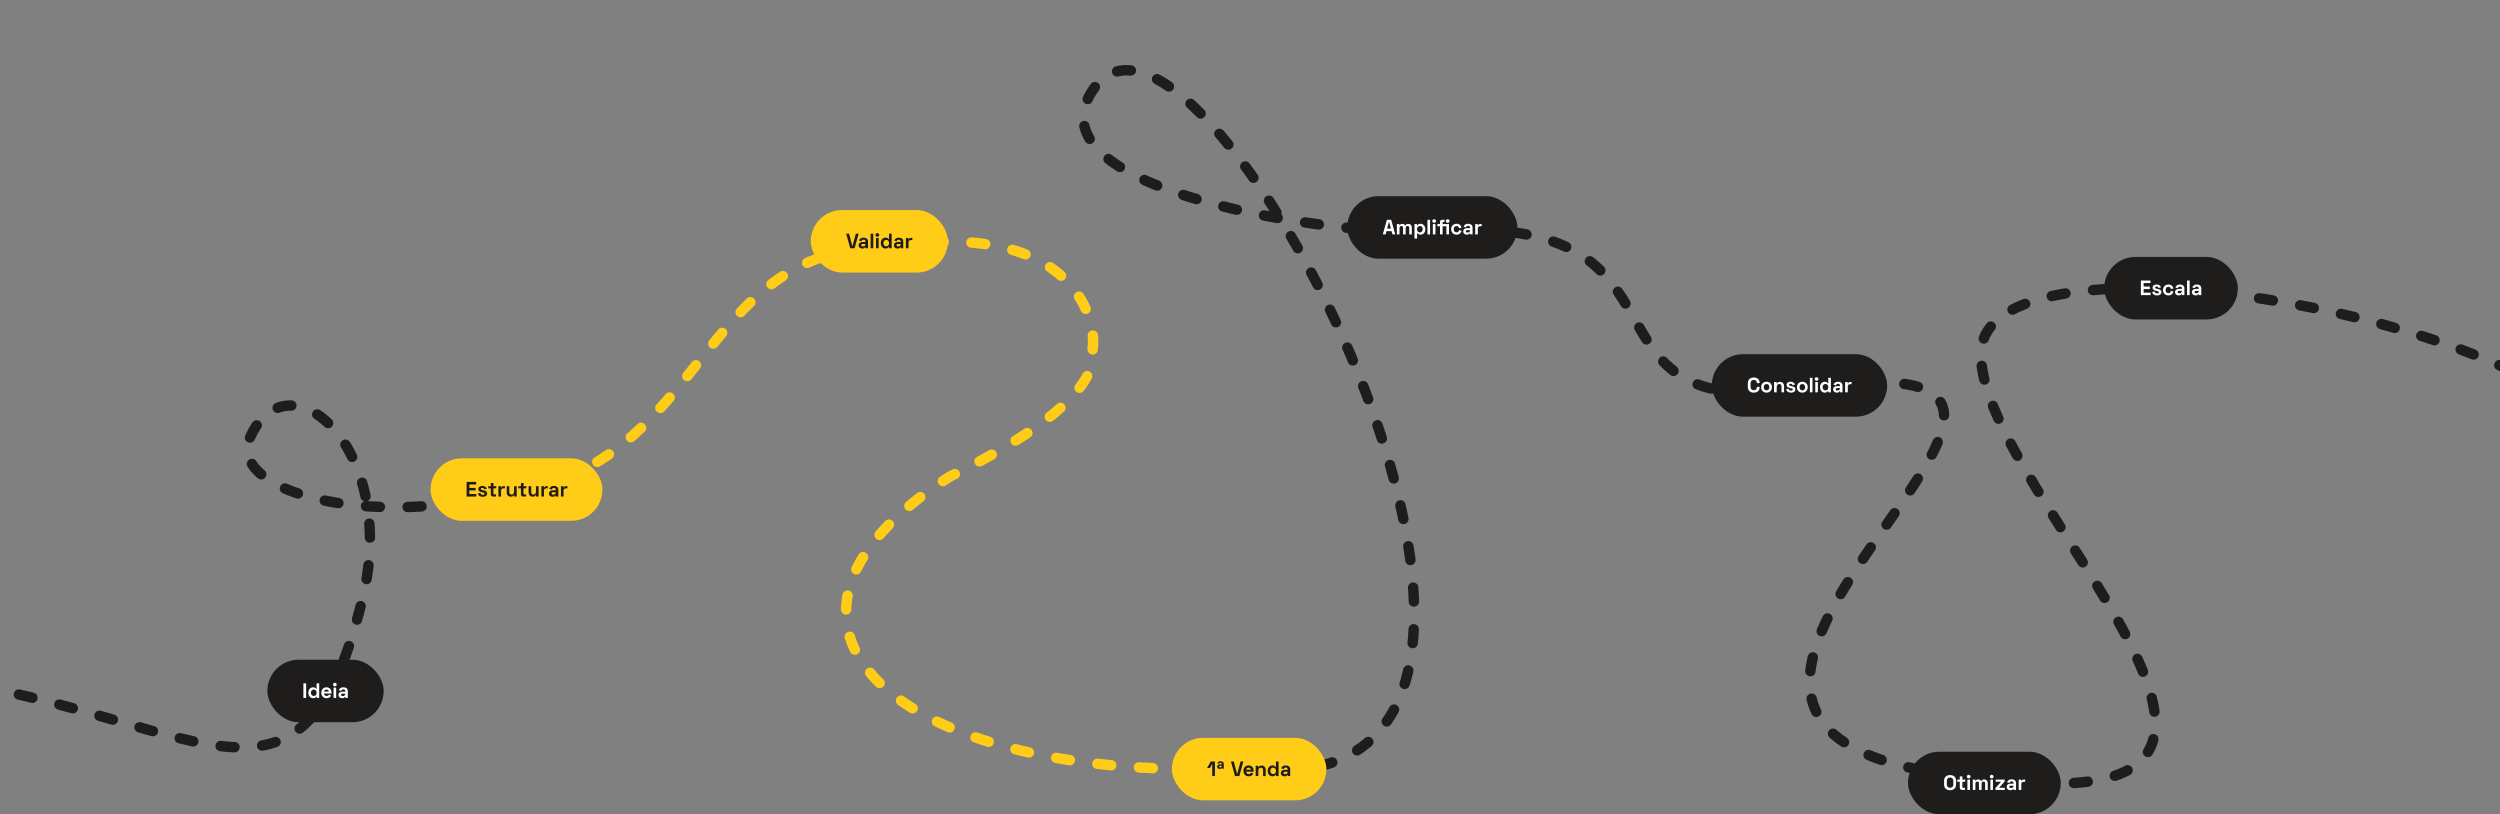 <svg width="1440" height="469" viewBox="0 0 1440 469" fill="none" xmlns="http://www.w3.org/2000/svg">
<rect x="0" y="0" width="1440" height="469" fill="#808080" stroke="none"/>
<path d="M-108 386.002C97 386.002 169 510.002 209 344.002C229.723 258.002 166 203.001 144 252.001C130.559 281.939 209 306.001 297 283.002M712 442C958 479.999 692.162 -43 629.349 52.001C591 110 770.835 136.887 826 133.002C989 121.523 897.381 245.018 1039 224.003C1285 187.499 864 426.001 1141 448.002C1367 479.001 1141 286.001 1141 204.002C1141 140.001 1361 164.002 1467 224.003" stroke="#1F1C1C" stroke-width="6" stroke-linecap="round" stroke-dasharray="8 16"/>
<path d="M688 443C507 443 421 355 547 274.567C619 239.367 632.015 215.002 629.349 201.002C632.292 181.577 615 124 507 143.002C404 143.002 405 266.001 297 283.002" stroke="#FFCC18" stroke-width="6" stroke-linecap="round" stroke-dasharray="8 16"/>
<rect x="154" y="380" width="67" height="36" rx="18" fill="#1F1C1C"/>
<path d="M176.339 393.6V402H174.755V393.6H176.339ZM182.364 402V401.196H182.244C181.788 401.844 181.132 402.168 180.276 402.168C179.796 402.168 179.352 402.04 178.944 401.784C178.536 401.528 178.208 401.16 177.96 400.68C177.712 400.2 177.588 399.648 177.588 399.024C177.588 398.4 177.712 397.848 177.96 397.368C178.208 396.888 178.536 396.52 178.944 396.264C179.352 396.008 179.796 395.88 180.276 395.88C181.132 395.88 181.78 396.192 182.22 396.816H182.34V393.6H183.852V402H182.364ZM180.732 397.176C180.252 397.176 179.86 397.34 179.556 397.668C179.252 397.996 179.1 398.448 179.1 399.024C179.1 399.6 179.252 400.052 179.556 400.38C179.86 400.708 180.252 400.872 180.732 400.872C181.212 400.872 181.604 400.708 181.908 400.38C182.212 400.052 182.364 399.6 182.364 399.024C182.364 398.448 182.212 397.996 181.908 397.668C181.604 397.34 181.212 397.176 180.732 397.176ZM185.07 399.024C185.07 398.4 185.194 397.852 185.442 397.38C185.698 396.9 186.05 396.532 186.498 396.276C186.954 396.012 187.474 395.88 188.058 395.88C188.634 395.88 189.138 396.008 189.57 396.264C190.01 396.52 190.35 396.884 190.59 397.356C190.83 397.82 190.95 398.352 190.95 398.952V399.468H186.618C186.634 399.876 186.782 400.212 187.062 400.476C187.35 400.74 187.706 400.872 188.13 400.872C188.514 400.872 188.81 400.788 189.018 400.62C189.234 400.452 189.402 400.232 189.522 399.96L190.758 400.608C190.206 401.648 189.314 402.168 188.082 402.168C187.498 402.168 186.978 402.04 186.522 401.784C186.066 401.52 185.71 401.152 185.454 400.68C185.198 400.2 185.07 399.648 185.07 399.024ZM189.414 398.34C189.374 397.996 189.23 397.716 188.982 397.5C188.742 397.284 188.43 397.176 188.046 397.176C187.654 397.176 187.33 397.284 187.074 397.5C186.826 397.716 186.678 397.996 186.63 398.34H189.414ZM193.639 402H192.127V396.048H193.639V402ZM191.815 394.32C191.815 394.016 191.915 393.768 192.115 393.576C192.323 393.384 192.579 393.288 192.883 393.288C193.187 393.288 193.439 393.384 193.639 393.576C193.847 393.768 193.951 394.016 193.951 394.32C193.951 394.624 193.847 394.872 193.639 395.064C193.439 395.256 193.187 395.352 192.883 395.352C192.579 395.352 192.323 395.256 192.115 395.064C191.915 394.872 191.815 394.624 191.815 394.32ZM195.154 397.56C195.314 397.064 195.61 396.66 196.042 396.348C196.482 396.036 197.066 395.88 197.794 395.88C198.586 395.88 199.206 396.08 199.654 396.48C200.11 396.872 200.338 397.436 200.338 398.172V402H198.898V401.304H198.73C198.642 401.512 198.47 401.708 198.214 401.892C197.966 402.076 197.602 402.168 197.122 402.168C196.49 402.168 195.966 402 195.55 401.664C195.142 401.32 194.938 400.852 194.938 400.26C194.938 399.668 195.146 399.212 195.562 398.892C195.986 398.564 196.546 398.4 197.242 398.4H198.874V398.064C198.874 397.768 198.782 397.532 198.598 397.356C198.414 397.172 198.138 397.08 197.77 397.08C197.41 397.08 197.13 397.168 196.93 397.344C196.73 397.512 196.602 397.74 196.546 398.028L195.154 397.56ZM196.45 400.224C196.45 400.44 196.534 400.616 196.702 400.752C196.878 400.88 197.122 400.944 197.434 400.944C197.858 400.944 198.202 400.824 198.466 400.584C198.738 400.336 198.874 400.016 198.874 399.624V399.528H197.35C197.07 399.528 196.85 399.592 196.69 399.72C196.53 399.848 196.45 400.016 196.45 400.224Z" fill="white"/>
<rect x="248" y="264" width="99" height="36" rx="18" fill="#FFCC18"/>
<path d="M274.288 277.6V279.04H270.352V281.044H273.952V282.484H270.352V284.56H274.36V286H268.768V277.6H274.288ZM275.509 281.716C275.509 281.14 275.721 280.692 276.145 280.372C276.569 280.044 277.141 279.88 277.861 279.88C278.509 279.88 279.049 280.028 279.481 280.324C279.913 280.612 280.205 281.004 280.357 281.5L278.989 281.92C278.861 281.328 278.485 281.032 277.861 281.032C277.573 281.032 277.353 281.084 277.201 281.188C277.049 281.292 276.973 281.436 276.973 281.62C276.973 281.812 277.049 281.96 277.201 282.064C277.361 282.16 277.605 282.24 277.933 282.304L278.245 282.364C278.765 282.468 279.189 282.584 279.517 282.712C279.845 282.84 280.105 283.024 280.297 283.264C280.497 283.504 280.597 283.82 280.597 284.212C280.597 284.828 280.373 285.308 279.925 285.652C279.477 285.996 278.869 286.168 278.101 286.168C277.317 286.168 276.677 286 276.181 285.664C275.693 285.328 275.397 284.848 275.293 284.224L276.685 283.864C276.821 284.632 277.293 285.016 278.101 285.016C278.437 285.016 278.693 284.952 278.869 284.824C279.045 284.696 279.133 284.532 279.133 284.332C279.133 284.148 279.049 284.004 278.881 283.9C278.713 283.788 278.437 283.696 278.053 283.624L277.741 283.564C277.029 283.428 276.477 283.224 276.085 282.952C275.701 282.672 275.509 282.26 275.509 281.716ZM282.709 280.048V278.2H284.221V280.048H285.853V281.272H284.221V284.416C284.221 284.656 284.333 284.776 284.557 284.776H285.709V286H284.029C283.629 286 283.309 285.88 283.069 285.64C282.829 285.392 282.709 285.064 282.709 284.656V281.272H281.221V280.048H282.709ZM288.709 280.888C288.821 280.584 288.997 280.364 289.237 280.228C289.485 280.092 289.805 280.024 290.197 280.024H290.821V281.296H289.933C289.533 281.296 289.213 281.404 288.973 281.62C288.733 281.828 288.613 282.136 288.613 282.544V286H287.101V280.048H288.589V280.888H288.709ZM296.125 285.112H296.005C295.693 285.768 295.081 286.096 294.169 286.096C293.713 286.096 293.309 285.992 292.957 285.784C292.605 285.568 292.333 285.272 292.141 284.896C291.949 284.52 291.853 284.088 291.853 283.6V280.048H293.365V283.528C293.365 283.976 293.473 284.312 293.689 284.536C293.905 284.76 294.221 284.872 294.637 284.872C295.101 284.872 295.461 284.72 295.717 284.416C295.973 284.104 296.101 283.672 296.101 283.12V280.048H297.613V286H296.125V285.112ZM300.058 280.048V278.2H301.57V280.048H303.202V281.272H301.57V284.416C301.57 284.656 301.682 284.776 301.906 284.776H303.058V286H301.378C300.978 286 300.658 285.88 300.418 285.64C300.178 285.392 300.058 285.064 300.058 284.656V281.272H298.57V280.048H300.058ZM308.746 285.112H308.626C308.314 285.768 307.702 286.096 306.79 286.096C306.334 286.096 305.93 285.992 305.578 285.784C305.226 285.568 304.954 285.272 304.762 284.896C304.57 284.52 304.474 284.088 304.474 283.6V280.048H305.986V283.528C305.986 283.976 306.094 284.312 306.31 284.536C306.526 284.76 306.842 284.872 307.258 284.872C307.722 284.872 308.082 284.72 308.338 284.416C308.594 284.104 308.722 283.672 308.722 283.12V280.048H310.234V286H308.746V285.112ZM313.423 280.888C313.535 280.584 313.711 280.364 313.951 280.228C314.199 280.092 314.519 280.024 314.911 280.024H315.535V281.296H314.647C314.247 281.296 313.927 281.404 313.687 281.62C313.447 281.828 313.327 282.136 313.327 282.544V286H311.815V280.048H313.303V280.888H313.423ZM316.413 281.56C316.573 281.064 316.869 280.66 317.301 280.348C317.741 280.036 318.325 279.88 319.053 279.88C319.845 279.88 320.465 280.08 320.913 280.48C321.369 280.872 321.597 281.436 321.597 282.172V286H320.157V285.304H319.989C319.901 285.512 319.729 285.708 319.473 285.892C319.225 286.076 318.861 286.168 318.381 286.168C317.749 286.168 317.225 286 316.809 285.664C316.401 285.32 316.197 284.852 316.197 284.26C316.197 283.668 316.405 283.212 316.821 282.892C317.245 282.564 317.805 282.4 318.501 282.4H320.133V282.064C320.133 281.768 320.041 281.532 319.857 281.356C319.673 281.172 319.397 281.08 319.029 281.08C318.669 281.08 318.389 281.168 318.189 281.344C317.989 281.512 317.861 281.74 317.805 282.028L316.413 281.56ZM317.709 284.224C317.709 284.44 317.793 284.616 317.961 284.752C318.137 284.88 318.381 284.944 318.693 284.944C319.117 284.944 319.461 284.824 319.725 284.584C319.997 284.336 320.133 284.016 320.133 283.624V283.528H318.609C318.329 283.528 318.109 283.592 317.949 283.72C317.789 283.848 317.709 284.016 317.709 284.224ZM324.719 280.888C324.831 280.584 325.007 280.364 325.247 280.228C325.495 280.092 325.815 280.024 326.207 280.024H326.831V281.296H325.943C325.543 281.296 325.223 281.404 324.983 281.62C324.743 281.828 324.623 282.136 324.623 282.544V286H323.111V280.048H324.599V280.888H324.719Z" fill="#1F1C1C"/>
<rect x="467" y="121" width="79" height="36" rx="18" fill="#FFCC18"/>
<path d="M489.031 134.6L490.939 141.704H491.059L492.967 134.6H494.587L492.247 143H489.751L487.411 134.6H489.031ZM494.79 138.56C494.95 138.064 495.246 137.66 495.678 137.348C496.118 137.036 496.702 136.88 497.43 136.88C498.222 136.88 498.842 137.08 499.29 137.48C499.746 137.872 499.974 138.436 499.974 139.172V143H498.534V142.304H498.366C498.278 142.512 498.106 142.708 497.85 142.892C497.602 143.076 497.238 143.168 496.758 143.168C496.126 143.168 495.602 143 495.186 142.664C494.778 142.32 494.574 141.852 494.574 141.26C494.574 140.668 494.782 140.212 495.198 139.892C495.622 139.564 496.182 139.4 496.878 139.4H498.51V139.064C498.51 138.768 498.418 138.532 498.234 138.356C498.05 138.172 497.774 138.08 497.406 138.08C497.046 138.08 496.766 138.168 496.566 138.344C496.366 138.512 496.238 138.74 496.182 139.028L494.79 138.56ZM496.086 141.224C496.086 141.44 496.17 141.616 496.338 141.752C496.514 141.88 496.758 141.944 497.07 141.944C497.494 141.944 497.838 141.824 498.102 141.584C498.374 141.336 498.51 141.016 498.51 140.624V140.528H496.986C496.706 140.528 496.486 140.592 496.326 140.72C496.166 140.848 496.086 141.016 496.086 141.224ZM503.001 143H501.489V134.6H503.001V143ZM506.1 143H504.588V137.048H506.1V143ZM504.276 135.32C504.276 135.016 504.376 134.768 504.576 134.576C504.784 134.384 505.04 134.288 505.344 134.288C505.648 134.288 505.9 134.384 506.1 134.576C506.308 134.768 506.412 135.016 506.412 135.32C506.412 135.624 506.308 135.872 506.1 136.064C505.9 136.256 505.648 136.352 505.344 136.352C505.04 136.352 504.784 136.256 504.576 136.064C504.376 135.872 504.276 135.624 504.276 135.32ZM512.103 143V142.196H511.983C511.527 142.844 510.871 143.168 510.015 143.168C509.535 143.168 509.091 143.04 508.683 142.784C508.275 142.528 507.947 142.16 507.699 141.68C507.451 141.2 507.327 140.648 507.327 140.024C507.327 139.4 507.451 138.848 507.699 138.368C507.947 137.888 508.275 137.52 508.683 137.264C509.091 137.008 509.535 136.88 510.015 136.88C510.871 136.88 511.519 137.192 511.959 137.816H512.079V134.6H513.591V143H512.103ZM510.471 138.176C509.991 138.176 509.599 138.34 509.295 138.668C508.991 138.996 508.839 139.448 508.839 140.024C508.839 140.6 508.991 141.052 509.295 141.38C509.599 141.708 509.991 141.872 510.471 141.872C510.951 141.872 511.343 141.708 511.647 141.38C511.951 141.052 512.103 140.6 512.103 140.024C512.103 139.448 511.951 138.996 511.647 138.668C511.343 138.34 510.951 138.176 510.471 138.176ZM515.098 138.56C515.258 138.064 515.554 137.66 515.986 137.348C516.426 137.036 517.01 136.88 517.738 136.88C518.53 136.88 519.15 137.08 519.598 137.48C520.054 137.872 520.282 138.436 520.282 139.172V143H518.842V142.304H518.674C518.586 142.512 518.414 142.708 518.158 142.892C517.91 143.076 517.546 143.168 517.066 143.168C516.434 143.168 515.91 143 515.494 142.664C515.086 142.32 514.882 141.852 514.882 141.26C514.882 140.668 515.09 140.212 515.506 139.892C515.93 139.564 516.49 139.4 517.186 139.4H518.818V139.064C518.818 138.768 518.726 138.532 518.542 138.356C518.358 138.172 518.082 138.08 517.714 138.08C517.354 138.08 517.074 138.168 516.874 138.344C516.674 138.512 516.546 138.74 516.49 139.028L515.098 138.56ZM516.394 141.224C516.394 141.44 516.478 141.616 516.646 141.752C516.822 141.88 517.066 141.944 517.378 141.944C517.802 141.944 518.146 141.824 518.41 141.584C518.682 141.336 518.818 141.016 518.818 140.624V140.528H517.294C517.014 140.528 516.794 140.592 516.634 140.72C516.474 140.848 516.394 141.016 516.394 141.224ZM523.404 137.888C523.516 137.584 523.692 137.364 523.932 137.228C524.18 137.092 524.5 137.024 524.892 137.024H525.516V138.296H524.628C524.228 138.296 523.908 138.404 523.668 138.62C523.428 138.828 523.308 139.136 523.308 139.544V143H521.796V137.048H523.284V137.888H523.404Z" fill="#1F1C1C"/>
<rect x="675" y="425" width="89" height="36" rx="18" fill="#FFCC18"/>
<path d="M699.812 438.6V447H698.228V440.28H698.084L696.908 442.392H695.252L697.412 438.6H699.812ZM701.09 441.576C701.09 441.16 701.238 440.84 701.534 440.616C701.83 440.384 702.218 440.268 702.698 440.268H703.766V440.064C703.766 439.848 703.706 439.68 703.586 439.56C703.474 439.432 703.298 439.368 703.058 439.368C702.826 439.368 702.642 439.424 702.506 439.536C702.37 439.648 702.282 439.792 702.242 439.968L701.198 439.644C701.31 439.316 701.53 439.04 701.858 438.816C702.186 438.592 702.598 438.48 703.094 438.48C703.638 438.48 704.074 438.624 704.402 438.912C704.73 439.192 704.894 439.592 704.894 440.112V442.8H703.838V442.284H703.718C703.678 442.444 703.566 442.592 703.382 442.728C703.198 442.856 702.926 442.92 702.566 442.92C702.142 442.92 701.79 442.804 701.51 442.572C701.23 442.332 701.09 442 701.09 441.576ZM702.218 441.552C702.218 441.696 702.274 441.812 702.386 441.9C702.498 441.988 702.654 442.032 702.854 442.032C703.134 442.032 703.354 441.956 703.514 441.804C703.682 441.644 703.766 441.436 703.766 441.18V441.108H702.806C702.622 441.108 702.478 441.148 702.374 441.228C702.27 441.308 702.218 441.416 702.218 441.552ZM710.635 438.6L712.543 445.704H712.663L714.571 438.6H716.191L713.851 447H711.355L709.015 438.6H710.635ZM716.223 444.024C716.223 443.4 716.347 442.852 716.595 442.38C716.851 441.9 717.203 441.532 717.651 441.276C718.107 441.012 718.627 440.88 719.211 440.88C719.787 440.88 720.291 441.008 720.723 441.264C721.163 441.52 721.503 441.884 721.743 442.356C721.983 442.82 722.103 443.352 722.103 443.952V444.468H717.771C717.787 444.876 717.935 445.212 718.215 445.476C718.503 445.74 718.859 445.872 719.283 445.872C719.667 445.872 719.963 445.788 720.171 445.62C720.387 445.452 720.555 445.232 720.675 444.96L721.911 445.608C721.359 446.648 720.467 447.168 719.235 447.168C718.651 447.168 718.131 447.04 717.675 446.784C717.219 446.52 716.863 446.152 716.607 445.68C716.351 445.2 716.223 444.648 716.223 444.024ZM720.567 443.34C720.527 442.996 720.383 442.716 720.135 442.5C719.895 442.284 719.583 442.176 719.199 442.176C718.807 442.176 718.483 442.284 718.227 442.5C717.979 442.716 717.831 442.996 717.783 443.34H720.567ZM724.768 441.936H724.888C725.2 441.28 725.812 440.952 726.724 440.952C727.18 440.952 727.584 441.06 727.936 441.276C728.288 441.484 728.56 441.776 728.752 442.152C728.944 442.528 729.04 442.96 729.04 443.448V447H727.528V443.52C727.528 443.072 727.42 442.736 727.204 442.512C726.988 442.288 726.672 442.176 726.256 442.176C725.792 442.176 725.432 442.332 725.176 442.644C724.92 442.948 724.792 443.376 724.792 443.928V447H723.28V441.048H724.768V441.936ZM734.967 447V446.196H734.847C734.391 446.844 733.735 447.168 732.879 447.168C732.399 447.168 731.955 447.04 731.547 446.784C731.139 446.528 730.811 446.16 730.563 445.68C730.315 445.2 730.191 444.648 730.191 444.024C730.191 443.4 730.315 442.848 730.563 442.368C730.811 441.888 731.139 441.52 731.547 441.264C731.955 441.008 732.399 440.88 732.879 440.88C733.735 440.88 734.383 441.192 734.823 441.816H734.943V438.6H736.455V447H734.967ZM733.335 442.176C732.855 442.176 732.463 442.34 732.159 442.668C731.855 442.996 731.703 443.448 731.703 444.024C731.703 444.6 731.855 445.052 732.159 445.38C732.463 445.708 732.855 445.872 733.335 445.872C733.815 445.872 734.207 445.708 734.511 445.38C734.815 445.052 734.967 444.6 734.967 444.024C734.967 443.448 734.815 442.996 734.511 442.668C734.207 442.34 733.815 442.176 733.335 442.176ZM737.961 442.56C738.121 442.064 738.417 441.66 738.849 441.348C739.289 441.036 739.873 440.88 740.601 440.88C741.393 440.88 742.013 441.08 742.461 441.48C742.917 441.872 743.145 442.436 743.145 443.172V447H741.705V446.304H741.537C741.449 446.512 741.277 446.708 741.021 446.892C740.773 447.076 740.409 447.168 739.929 447.168C739.297 447.168 738.773 447 738.357 446.664C737.949 446.32 737.745 445.852 737.745 445.26C737.745 444.668 737.953 444.212 738.369 443.892C738.793 443.564 739.353 443.4 740.049 443.4H741.681V443.064C741.681 442.768 741.589 442.532 741.405 442.356C741.221 442.172 740.945 442.08 740.577 442.08C740.217 442.08 739.937 442.168 739.737 442.344C739.537 442.512 739.409 442.74 739.353 443.028L737.961 442.56ZM739.257 445.224C739.257 445.44 739.341 445.616 739.509 445.752C739.685 445.88 739.929 445.944 740.241 445.944C740.665 445.944 741.009 445.824 741.273 445.584C741.545 445.336 741.681 445.016 741.681 444.624V444.528H740.157C739.877 444.528 739.657 444.592 739.497 444.72C739.337 444.848 739.257 445.016 739.257 445.224Z" fill="#1F1C1C"/>
<rect x="776" y="113" width="98" height="36" rx="18" fill="#1F1C1C"/>
<path d="M801.314 126.6L803.666 135H802.046L801.542 133.128H798.614L798.11 135H796.49L798.842 126.6H801.314ZM801.158 131.688L800.138 127.896H800.018L798.998 131.688H801.158ZM806.085 129.792H806.205C806.333 129.536 806.525 129.332 806.781 129.18C807.037 129.028 807.365 128.952 807.765 128.952C808.549 128.952 809.093 129.264 809.397 129.888H809.517C809.685 129.6 809.897 129.372 810.153 129.204C810.417 129.036 810.773 128.952 811.221 128.952C811.805 128.952 812.281 129.136 812.649 129.504C813.025 129.872 813.213 130.4 813.213 131.088V135H811.701V131.16C811.701 130.84 811.617 130.596 811.449 130.428C811.281 130.26 811.045 130.176 810.741 130.176C810.397 130.176 810.129 130.288 809.937 130.512C809.753 130.728 809.661 131.04 809.661 131.448V135H808.149V131.16C808.149 130.84 808.065 130.596 807.897 130.428C807.729 130.26 807.493 130.176 807.189 130.176C806.845 130.176 806.577 130.288 806.385 130.512C806.201 130.728 806.109 131.04 806.109 131.448V135H804.597V129.048H806.085V129.792ZM816.215 129.048V129.852H816.335C816.791 129.204 817.447 128.88 818.303 128.88C818.783 128.88 819.227 129.008 819.635 129.264C820.043 129.52 820.371 129.888 820.619 130.368C820.867 130.848 820.991 131.4 820.991 132.024C820.991 132.648 820.867 133.2 820.619 133.68C820.371 134.16 820.043 134.528 819.635 134.784C819.227 135.04 818.783 135.168 818.303 135.168C817.447 135.168 816.799 134.856 816.359 134.232H816.239V137.4H814.727V129.048H816.215ZM817.847 133.872C818.327 133.872 818.719 133.708 819.023 133.38C819.327 133.052 819.479 132.6 819.479 132.024C819.479 131.448 819.327 130.996 819.023 130.668C818.719 130.34 818.327 130.176 817.847 130.176C817.367 130.176 816.975 130.34 816.671 130.668C816.367 130.996 816.215 131.448 816.215 132.024C816.215 132.6 816.367 133.052 816.671 133.38C816.975 133.708 817.367 133.872 817.847 133.872ZM823.721 135H822.209V126.6H823.721V135ZM826.821 135H825.309V129.048H826.821V135ZM824.997 127.32C824.997 127.016 825.097 126.768 825.297 126.576C825.505 126.384 825.761 126.288 826.065 126.288C826.369 126.288 826.621 126.384 826.821 126.576C827.029 126.768 827.133 127.016 827.133 127.32C827.133 127.624 827.029 127.872 826.821 128.064C826.621 128.256 826.369 128.352 826.065 128.352C825.761 128.352 825.505 128.256 825.297 128.064C825.097 127.872 824.997 127.624 824.997 127.32ZM833.868 126.288C834.172 126.288 834.424 126.384 834.624 126.576C834.832 126.768 834.936 127.016 834.936 127.32C834.936 127.624 834.832 127.872 834.624 128.064C834.424 128.256 834.172 128.352 833.868 128.352C833.564 128.352 833.308 128.256 833.1 128.064C832.9 127.872 832.8 127.624 832.8 127.32C832.8 127.016 832.9 126.768 833.1 126.576C833.308 126.384 833.564 126.288 833.868 126.288ZM834.624 129.048V135H833.112V130.32H830.952V135H829.44V130.32H827.928V129.048H829.44V127.824C829.44 127.472 829.552 127.18 829.776 126.948C830.008 126.716 830.296 126.6 830.64 126.6H832.032V127.848H831.288C831.064 127.848 830.952 127.968 830.952 128.208V129.048H834.624ZM835.847 132.024C835.847 131.424 835.983 130.884 836.255 130.404C836.527 129.924 836.899 129.552 837.371 129.288C837.843 129.016 838.367 128.88 838.943 128.88C839.743 128.88 840.395 129.092 840.899 129.516C841.411 129.932 841.735 130.488 841.871 131.184L840.407 131.496C840.359 131.112 840.215 130.8 839.975 130.56C839.735 130.32 839.399 130.2 838.967 130.2C838.495 130.2 838.107 130.364 837.803 130.692C837.507 131.02 837.359 131.464 837.359 132.024C837.359 132.584 837.507 133.028 837.803 133.356C838.107 133.684 838.495 133.848 838.967 133.848C839.399 133.848 839.735 133.732 839.975 133.5C840.223 133.268 840.383 132.948 840.455 132.54L841.919 132.888C841.743 133.576 841.403 134.128 840.899 134.544C840.395 134.96 839.743 135.168 838.943 135.168C838.367 135.168 837.843 135.036 837.371 134.772C836.899 134.5 836.527 134.124 836.255 133.644C835.983 133.164 835.847 132.624 835.847 132.024ZM843.019 130.56C843.179 130.064 843.475 129.66 843.907 129.348C844.347 129.036 844.931 128.88 845.659 128.88C846.451 128.88 847.071 129.08 847.519 129.48C847.975 129.872 848.203 130.436 848.203 131.172V135H846.763V134.304H846.595C846.507 134.512 846.335 134.708 846.079 134.892C845.831 135.076 845.467 135.168 844.987 135.168C844.355 135.168 843.831 135 843.415 134.664C843.007 134.32 842.803 133.852 842.803 133.26C842.803 132.668 843.011 132.212 843.427 131.892C843.851 131.564 844.411 131.4 845.107 131.4H846.739V131.064C846.739 130.768 846.647 130.532 846.463 130.356C846.279 130.172 846.003 130.08 845.635 130.08C845.275 130.08 844.995 130.168 844.795 130.344C844.595 130.512 844.467 130.74 844.411 131.028L843.019 130.56ZM844.315 133.224C844.315 133.44 844.399 133.616 844.567 133.752C844.743 133.88 844.987 133.944 845.299 133.944C845.723 133.944 846.067 133.824 846.331 133.584C846.603 133.336 846.739 133.016 846.739 132.624V132.528H845.215C844.935 132.528 844.715 132.592 844.555 132.72C844.395 132.848 844.315 133.016 844.315 133.224ZM851.326 129.888C851.438 129.584 851.614 129.364 851.854 129.228C852.102 129.092 852.422 129.024 852.814 129.024H853.438V130.296H852.55C852.15 130.296 851.83 130.404 851.59 130.62C851.35 130.828 851.23 131.136 851.23 131.544V135H849.718V129.048H851.206V129.888H851.326Z" fill="white"/>
<rect x="986" y="204" width="101" height="36" rx="18" fill="#1F1C1C"/>
<path d="M1006.75 220.792C1006.75 219.728 1007.05 218.904 1007.67 218.32C1008.29 217.728 1009.13 217.432 1010.2 217.432C1010.9 217.432 1011.49 217.556 1011.99 217.804C1012.49 218.052 1012.88 218.404 1013.14 218.86C1013.41 219.316 1013.54 219.848 1013.54 220.456V220.672H1011.95V220.432C1011.95 219.984 1011.8 219.608 1011.49 219.304C1011.18 219 1010.75 218.848 1010.2 218.848C1009.63 218.848 1009.17 219.02 1008.83 219.364C1008.5 219.708 1008.33 220.176 1008.33 220.768V222.832C1008.33 223.424 1008.5 223.892 1008.83 224.236C1009.17 224.58 1009.63 224.752 1010.2 224.752C1010.75 224.752 1011.18 224.6 1011.49 224.296C1011.8 223.992 1011.95 223.616 1011.95 223.168V222.832H1013.54V223.144C1013.54 223.752 1013.41 224.284 1013.14 224.74C1012.88 225.196 1012.49 225.548 1011.99 225.796C1011.49 226.044 1010.9 226.168 1010.2 226.168C1009.13 226.168 1008.29 225.876 1007.67 225.292C1007.05 224.7 1006.75 223.872 1006.75 222.808V220.792ZM1014.4 223.024C1014.4 222.392 1014.54 221.84 1014.81 221.368C1015.08 220.888 1015.46 220.52 1015.93 220.264C1016.4 220.008 1016.93 219.88 1017.52 219.88C1018.12 219.88 1018.65 220.008 1019.12 220.264C1019.59 220.52 1019.96 220.888 1020.24 221.368C1020.51 221.84 1020.64 222.392 1020.64 223.024C1020.64 223.656 1020.51 224.212 1020.24 224.692C1019.96 225.164 1019.59 225.528 1019.12 225.784C1018.65 226.04 1018.12 226.168 1017.52 226.168C1016.93 226.168 1016.4 226.04 1015.93 225.784C1015.46 225.528 1015.08 225.164 1014.81 224.692C1014.54 224.212 1014.4 223.656 1014.4 223.024ZM1015.92 223.024C1015.92 223.592 1016.06 224.04 1016.36 224.368C1016.66 224.688 1017.04 224.848 1017.52 224.848C1018 224.848 1018.39 224.688 1018.69 224.368C1018.98 224.04 1019.13 223.592 1019.13 223.024C1019.13 222.456 1018.98 222.012 1018.69 221.692C1018.39 221.364 1018 221.2 1017.52 221.2C1017.04 221.2 1016.66 221.364 1016.36 221.692C1016.06 222.012 1015.92 222.456 1015.92 223.024ZM1023.36 220.936H1023.48C1023.79 220.28 1024.4 219.952 1025.31 219.952C1025.77 219.952 1026.17 220.06 1026.53 220.276C1026.88 220.484 1027.15 220.776 1027.34 221.152C1027.53 221.528 1027.63 221.96 1027.63 222.448V226H1026.12V222.52C1026.12 222.072 1026.01 221.736 1025.79 221.512C1025.58 221.288 1025.26 221.176 1024.85 221.176C1024.38 221.176 1024.02 221.332 1023.77 221.644C1023.51 221.948 1023.38 222.376 1023.38 222.928V226H1021.87V220.048H1023.36V220.936ZM1029.05 221.716C1029.05 221.14 1029.26 220.692 1029.68 220.372C1030.11 220.044 1030.68 219.88 1031.4 219.88C1032.05 219.88 1032.59 220.028 1033.02 220.324C1033.45 220.612 1033.74 221.004 1033.89 221.5L1032.53 221.92C1032.4 221.328 1032.02 221.032 1031.4 221.032C1031.11 221.032 1030.89 221.084 1030.74 221.188C1030.59 221.292 1030.51 221.436 1030.51 221.62C1030.51 221.812 1030.59 221.96 1030.74 222.064C1030.9 222.16 1031.14 222.24 1031.47 222.304L1031.78 222.364C1032.3 222.468 1032.73 222.584 1033.05 222.712C1033.38 222.84 1033.64 223.024 1033.83 223.264C1034.03 223.504 1034.13 223.82 1034.13 224.212C1034.13 224.828 1033.91 225.308 1033.46 225.652C1033.01 225.996 1032.41 226.168 1031.64 226.168C1030.85 226.168 1030.21 226 1029.72 225.664C1029.23 225.328 1028.93 224.848 1028.83 224.224L1030.22 223.864C1030.36 224.632 1030.83 225.016 1031.64 225.016C1031.97 225.016 1032.23 224.952 1032.41 224.824C1032.58 224.696 1032.67 224.532 1032.67 224.332C1032.67 224.148 1032.59 224.004 1032.42 223.9C1032.25 223.788 1031.97 223.696 1031.59 223.624L1031.28 223.564C1030.57 223.428 1030.01 223.224 1029.62 222.952C1029.24 222.672 1029.05 222.26 1029.05 221.716ZM1035.02 223.024C1035.02 222.392 1035.16 221.84 1035.43 221.368C1035.7 220.888 1036.07 220.52 1036.55 220.264C1037.02 220.008 1037.55 219.88 1038.14 219.88C1038.73 219.88 1039.27 220.008 1039.74 220.264C1040.21 220.52 1040.58 220.888 1040.85 221.368C1041.13 221.84 1041.26 222.392 1041.26 223.024C1041.26 223.656 1041.13 224.212 1040.85 224.692C1040.58 225.164 1040.21 225.528 1039.74 225.784C1039.27 226.04 1038.73 226.168 1038.14 226.168C1037.55 226.168 1037.02 226.04 1036.55 225.784C1036.07 225.528 1035.7 225.164 1035.43 224.692C1035.16 224.212 1035.02 223.656 1035.02 223.024ZM1036.53 223.024C1036.53 223.592 1036.68 224.04 1036.98 224.368C1037.27 224.688 1037.66 224.848 1038.14 224.848C1038.62 224.848 1039.01 224.688 1039.31 224.368C1039.6 224.04 1039.75 223.592 1039.75 223.024C1039.75 222.456 1039.6 222.012 1039.31 221.692C1039.01 221.364 1038.62 221.2 1038.14 221.2C1037.66 221.2 1037.27 221.364 1036.98 221.692C1036.68 222.012 1036.53 222.456 1036.53 223.024ZM1044 226H1042.49V217.6H1044V226ZM1047.1 226H1045.59V220.048H1047.1V226ZM1045.28 218.32C1045.28 218.016 1045.38 217.768 1045.58 217.576C1045.78 217.384 1046.04 217.288 1046.34 217.288C1046.65 217.288 1046.9 217.384 1047.1 217.576C1047.31 217.768 1047.41 218.016 1047.41 218.32C1047.41 218.624 1047.31 218.872 1047.1 219.064C1046.9 219.256 1046.65 219.352 1046.34 219.352C1046.04 219.352 1045.78 219.256 1045.58 219.064C1045.38 218.872 1045.28 218.624 1045.28 218.32ZM1053.1 226V225.196H1052.98C1052.53 225.844 1051.87 226.168 1051.02 226.168C1050.54 226.168 1050.09 226.04 1049.68 225.784C1049.28 225.528 1048.95 225.16 1048.7 224.68C1048.45 224.2 1048.33 223.648 1048.33 223.024C1048.33 222.4 1048.45 221.848 1048.7 221.368C1048.95 220.888 1049.28 220.52 1049.68 220.264C1050.09 220.008 1050.54 219.88 1051.02 219.88C1051.87 219.88 1052.52 220.192 1052.96 220.816H1053.08V217.6H1054.59V226H1053.1ZM1051.47 221.176C1050.99 221.176 1050.6 221.34 1050.3 221.668C1049.99 221.996 1049.84 222.448 1049.84 223.024C1049.84 223.6 1049.99 224.052 1050.3 224.38C1050.6 224.708 1050.99 224.872 1051.47 224.872C1051.95 224.872 1052.34 224.708 1052.65 224.38C1052.95 224.052 1053.1 223.6 1053.1 223.024C1053.1 222.448 1052.95 221.996 1052.65 221.668C1052.34 221.34 1051.95 221.176 1051.47 221.176ZM1056.1 221.56C1056.26 221.064 1056.55 220.66 1056.99 220.348C1057.43 220.036 1058.01 219.88 1058.74 219.88C1059.53 219.88 1060.15 220.08 1060.6 220.48C1061.05 220.872 1061.28 221.436 1061.28 222.172V226H1059.84V225.304H1059.67C1059.59 225.512 1059.41 225.708 1059.16 225.892C1058.91 226.076 1058.55 226.168 1058.07 226.168C1057.43 226.168 1056.91 226 1056.49 225.664C1056.09 225.32 1055.88 224.852 1055.88 224.26C1055.88 223.668 1056.09 223.212 1056.51 222.892C1056.93 222.564 1057.49 222.4 1058.19 222.4H1059.82V222.064C1059.82 221.768 1059.73 221.532 1059.54 221.356C1059.36 221.172 1059.08 221.08 1058.71 221.08C1058.35 221.08 1058.07 221.168 1057.87 221.344C1057.67 221.512 1057.55 221.74 1057.49 222.028L1056.1 221.56ZM1057.39 224.224C1057.39 224.44 1057.48 224.616 1057.65 224.752C1057.82 224.88 1058.07 224.944 1058.38 224.944C1058.8 224.944 1059.15 224.824 1059.41 224.584C1059.68 224.336 1059.82 224.016 1059.82 223.624V223.528H1058.29C1058.01 223.528 1057.79 223.592 1057.63 223.72C1057.47 223.848 1057.39 224.016 1057.39 224.224ZM1064.4 220.888C1064.52 220.584 1064.69 220.364 1064.93 220.228C1065.18 220.092 1065.5 220.024 1065.89 220.024H1066.52V221.296H1065.63C1065.23 221.296 1064.91 221.404 1064.67 221.62C1064.43 221.828 1064.31 222.136 1064.31 222.544V226H1062.8V220.048H1064.28V220.888H1064.4Z" fill="white"/>
<rect x="1099" y="433" width="88" height="36" rx="18" fill="#1F1C1C"/>
<path d="M1119.79 449.792C1119.79 448.728 1120.09 447.904 1120.71 447.32C1121.33 446.728 1122.17 446.432 1123.24 446.432C1124.31 446.432 1125.16 446.728 1125.77 447.32C1126.39 447.904 1126.7 448.728 1126.7 449.792V451.808C1126.7 452.872 1126.39 453.7 1125.77 454.292C1125.16 454.876 1124.31 455.168 1123.24 455.168C1122.17 455.168 1121.33 454.876 1120.71 454.292C1120.09 453.7 1119.79 452.872 1119.79 451.808V449.792ZM1121.37 451.856C1121.37 452.44 1121.53 452.904 1121.86 453.248C1122.2 453.584 1122.66 453.752 1123.24 453.752C1123.83 453.752 1124.28 453.584 1124.61 453.248C1124.95 452.904 1125.11 452.44 1125.11 451.856V449.744C1125.11 449.16 1124.95 448.7 1124.61 448.364C1124.28 448.02 1123.83 447.848 1123.24 447.848C1122.66 447.848 1122.2 448.02 1121.86 448.364C1121.53 448.7 1121.37 449.16 1121.37 449.744V451.856ZM1128.83 449.048V447.2H1130.34V449.048H1131.97V450.272H1130.34V453.416C1130.34 453.656 1130.45 453.776 1130.68 453.776H1131.83V455H1130.15C1129.75 455 1129.43 454.88 1129.19 454.64C1128.95 454.392 1128.83 454.064 1128.83 453.656V450.272H1127.34V449.048H1128.83ZM1134.73 455H1133.22V449.048H1134.73V455ZM1132.91 447.32C1132.91 447.016 1133.01 446.768 1133.21 446.576C1133.42 446.384 1133.67 446.288 1133.98 446.288C1134.28 446.288 1134.53 446.384 1134.73 446.576C1134.94 446.768 1135.05 447.016 1135.05 447.32C1135.05 447.624 1134.94 447.872 1134.73 448.064C1134.53 448.256 1134.28 448.352 1133.98 448.352C1133.67 448.352 1133.42 448.256 1133.21 448.064C1133.01 447.872 1132.91 447.624 1132.91 447.32ZM1137.81 449.792H1137.93C1138.06 449.536 1138.25 449.332 1138.51 449.18C1138.76 449.028 1139.09 448.952 1139.49 448.952C1140.27 448.952 1140.82 449.264 1141.12 449.888H1141.24C1141.41 449.6 1141.62 449.372 1141.88 449.204C1142.14 449.036 1142.5 448.952 1142.95 448.952C1143.53 448.952 1144.01 449.136 1144.37 449.504C1144.75 449.872 1144.94 450.4 1144.94 451.088V455H1143.43V451.16C1143.43 450.84 1143.34 450.596 1143.17 450.428C1143.01 450.26 1142.77 450.176 1142.47 450.176C1142.12 450.176 1141.85 450.288 1141.66 450.512C1141.48 450.728 1141.39 451.04 1141.39 451.448V455H1139.87V451.16C1139.87 450.84 1139.79 450.596 1139.62 450.428C1139.45 450.26 1139.22 450.176 1138.91 450.176C1138.57 450.176 1138.3 450.288 1138.11 450.512C1137.93 450.728 1137.83 451.04 1137.83 451.448V455H1136.32V449.048H1137.81V449.792ZM1147.96 455H1146.45V449.048H1147.96V455ZM1146.14 447.32C1146.14 447.016 1146.24 446.768 1146.44 446.576C1146.65 446.384 1146.9 446.288 1147.21 446.288C1147.51 446.288 1147.76 446.384 1147.96 446.576C1148.17 446.768 1148.28 447.016 1148.28 447.32C1148.28 447.624 1148.17 447.872 1147.96 448.064C1147.76 448.256 1147.51 448.352 1147.21 448.352C1146.9 448.352 1146.65 448.256 1146.44 448.064C1146.24 447.872 1146.14 447.624 1146.14 447.32ZM1154.69 449.048V450.152L1151.42 453.776H1154.78V455H1149.38V453.896L1152.65 450.272H1149.5V449.048H1154.69ZM1156.06 450.56C1156.22 450.064 1156.52 449.66 1156.95 449.348C1157.39 449.036 1157.97 448.88 1158.7 448.88C1159.49 448.88 1160.11 449.08 1160.56 449.48C1161.02 449.872 1161.24 450.436 1161.24 451.172V455H1159.8V454.304H1159.64C1159.55 454.512 1159.38 454.708 1159.12 454.892C1158.87 455.076 1158.51 455.168 1158.03 455.168C1157.4 455.168 1156.87 455 1156.46 454.664C1156.05 454.32 1155.84 453.852 1155.84 453.26C1155.84 452.668 1156.05 452.212 1156.47 451.892C1156.89 451.564 1157.45 451.4 1158.15 451.4H1159.78V451.064C1159.78 450.768 1159.69 450.532 1159.5 450.356C1159.32 450.172 1159.04 450.08 1158.68 450.08C1158.32 450.08 1158.04 450.168 1157.84 450.344C1157.64 450.512 1157.51 450.74 1157.45 451.028L1156.06 450.56ZM1157.36 453.224C1157.36 453.44 1157.44 453.616 1157.61 453.752C1157.78 453.88 1158.03 453.944 1158.34 453.944C1158.76 453.944 1159.11 453.824 1159.37 453.584C1159.64 453.336 1159.78 453.016 1159.78 452.624V452.528H1158.26C1157.98 452.528 1157.76 452.592 1157.6 452.72C1157.44 452.848 1157.36 453.016 1157.36 453.224ZM1164.37 449.888C1164.48 449.584 1164.65 449.364 1164.89 449.228C1165.14 449.092 1165.46 449.024 1165.85 449.024H1166.48V450.296H1165.59C1165.19 450.296 1164.87 450.404 1164.63 450.62C1164.39 450.828 1164.27 451.136 1164.27 451.544V455H1162.76V449.048H1164.25V449.888H1164.37Z" fill="white"/>
<rect x="1212" y="148" width="77" height="36" rx="18" fill="#1F1C1C"/>
<path d="M1238.67 161.6V163.04H1234.73V165.044H1238.33V166.484H1234.73V168.56H1238.74V170H1233.15V161.6H1238.67ZM1239.89 165.716C1239.89 165.14 1240.1 164.692 1240.52 164.372C1240.95 164.044 1241.52 163.88 1242.24 163.88C1242.89 163.88 1243.43 164.028 1243.86 164.324C1244.29 164.612 1244.58 165.004 1244.74 165.5L1243.37 165.92C1243.24 165.328 1242.86 165.032 1242.24 165.032C1241.95 165.032 1241.73 165.084 1241.58 165.188C1241.43 165.292 1241.35 165.436 1241.35 165.62C1241.35 165.812 1241.43 165.96 1241.58 166.064C1241.74 166.16 1241.98 166.24 1242.31 166.304L1242.62 166.364C1243.14 166.468 1243.57 166.584 1243.9 166.712C1244.22 166.84 1244.48 167.024 1244.68 167.264C1244.88 167.504 1244.98 167.82 1244.98 168.212C1244.98 168.828 1244.75 169.308 1244.3 169.652C1243.86 169.996 1243.25 170.168 1242.48 170.168C1241.7 170.168 1241.06 170 1240.56 169.664C1240.07 169.328 1239.78 168.848 1239.67 168.224L1241.06 167.864C1241.2 168.632 1241.67 169.016 1242.48 169.016C1242.82 169.016 1243.07 168.952 1243.25 168.824C1243.42 168.696 1243.51 168.532 1243.51 168.332C1243.51 168.148 1243.43 168.004 1243.26 167.9C1243.09 167.788 1242.82 167.696 1242.43 167.624L1242.12 167.564C1241.41 167.428 1240.86 167.224 1240.46 166.952C1240.08 166.672 1239.89 166.26 1239.89 165.716ZM1245.86 167.024C1245.86 166.424 1246 165.884 1246.27 165.404C1246.54 164.924 1246.92 164.552 1247.39 164.288C1247.86 164.016 1248.38 163.88 1248.96 163.88C1249.76 163.88 1250.41 164.092 1250.92 164.516C1251.43 164.932 1251.75 165.488 1251.89 166.184L1250.42 166.496C1250.38 166.112 1250.23 165.8 1249.99 165.56C1249.75 165.32 1249.42 165.2 1248.98 165.2C1248.51 165.2 1248.12 165.364 1247.82 165.692C1247.52 166.02 1247.38 166.464 1247.38 167.024C1247.38 167.584 1247.52 168.028 1247.82 168.356C1248.12 168.684 1248.51 168.848 1248.98 168.848C1249.42 168.848 1249.75 168.732 1249.99 168.5C1250.24 168.268 1250.4 167.948 1250.47 167.54L1251.94 167.888C1251.76 168.576 1251.42 169.128 1250.92 169.544C1250.41 169.96 1249.76 170.168 1248.96 170.168C1248.38 170.168 1247.86 170.036 1247.39 169.772C1246.92 169.5 1246.54 169.124 1246.27 168.644C1246 168.164 1245.86 167.624 1245.86 167.024ZM1253.04 165.56C1253.2 165.064 1253.49 164.66 1253.92 164.348C1254.36 164.036 1254.95 163.88 1255.68 163.88C1256.47 163.88 1257.09 164.08 1257.54 164.48C1257.99 164.872 1258.22 165.436 1258.22 166.172V170H1256.78V169.304H1256.61C1256.52 169.512 1256.35 169.708 1256.1 169.892C1255.85 170.076 1255.48 170.168 1255 170.168C1254.37 170.168 1253.85 170 1253.43 169.664C1253.02 169.32 1252.82 168.852 1252.82 168.26C1252.82 167.668 1253.03 167.212 1253.44 166.892C1253.87 166.564 1254.43 166.4 1255.12 166.4H1256.76V166.064C1256.76 165.768 1256.66 165.532 1256.48 165.356C1256.3 165.172 1256.02 165.08 1255.65 165.08C1255.29 165.08 1255.01 165.168 1254.81 165.344C1254.61 165.512 1254.48 165.74 1254.43 166.028L1253.04 165.56ZM1254.33 168.224C1254.33 168.44 1254.42 168.616 1254.58 168.752C1254.76 168.88 1255 168.944 1255.32 168.944C1255.74 168.944 1256.08 168.824 1256.35 168.584C1256.62 168.336 1256.76 168.016 1256.76 167.624V167.528H1255.23C1254.95 167.528 1254.73 167.592 1254.57 167.72C1254.41 167.848 1254.33 168.016 1254.33 168.224ZM1261.25 170H1259.74V161.6H1261.25V170ZM1262.76 165.56C1262.92 165.064 1263.22 164.66 1263.65 164.348C1264.09 164.036 1264.67 163.88 1265.4 163.88C1266.19 163.88 1266.81 164.08 1267.26 164.48C1267.72 164.872 1267.95 165.436 1267.95 166.172V170H1266.51V169.304H1266.34C1266.25 169.512 1266.08 169.708 1265.82 169.892C1265.57 170.076 1265.21 170.168 1264.73 170.168C1264.1 170.168 1263.57 170 1263.16 169.664C1262.75 169.32 1262.55 168.852 1262.55 168.26C1262.55 167.668 1262.75 167.212 1263.17 166.892C1263.59 166.564 1264.15 166.4 1264.85 166.4H1266.48V166.064C1266.48 165.768 1266.39 165.532 1266.21 165.356C1266.02 165.172 1265.75 165.08 1265.38 165.08C1265.02 165.08 1264.74 165.168 1264.54 165.344C1264.34 165.512 1264.21 165.74 1264.15 166.028L1262.76 165.56ZM1264.06 168.224C1264.06 168.44 1264.14 168.616 1264.31 168.752C1264.49 168.88 1264.73 168.944 1265.04 168.944C1265.47 168.944 1265.81 168.824 1266.07 168.584C1266.35 168.336 1266.48 168.016 1266.48 167.624V167.528H1264.96C1264.68 167.528 1264.46 167.592 1264.3 167.72C1264.14 167.848 1264.06 168.016 1264.06 168.224Z" fill="white"/>
</svg>
